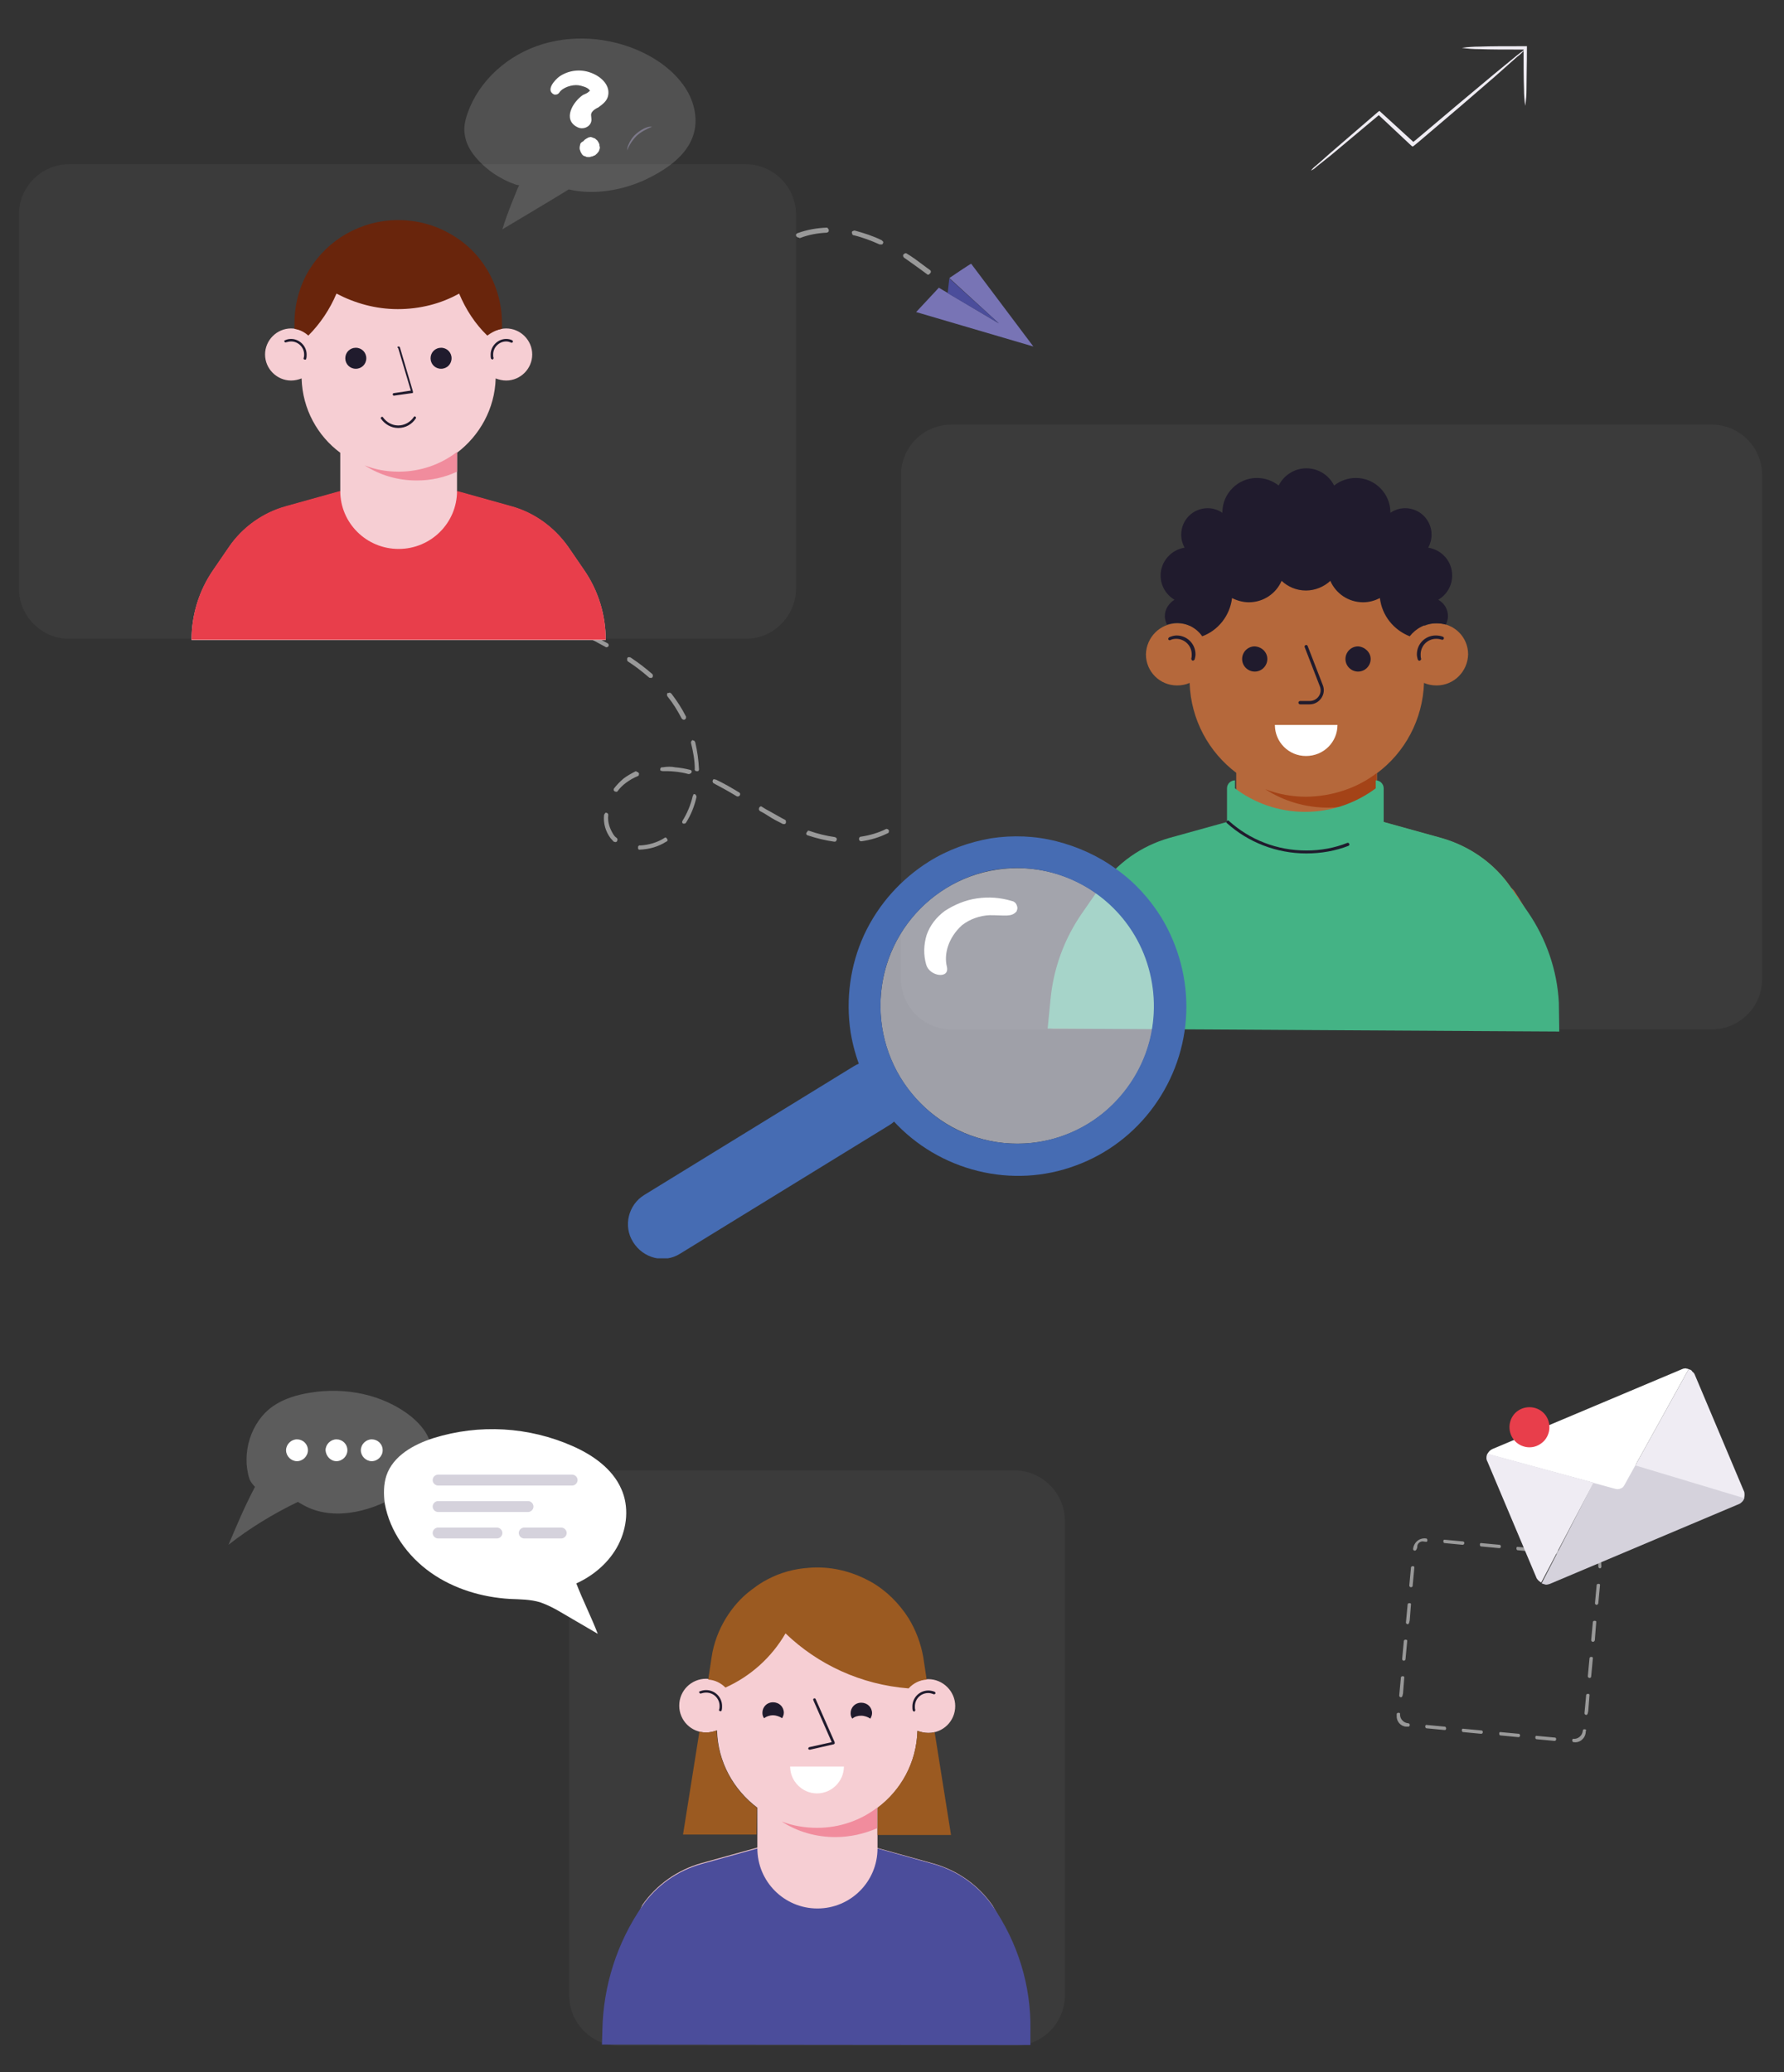 <?xml version="1.0" encoding="utf-8"?>
<!-- Generator: Adobe Illustrator 25.0.1, SVG Export Plug-In . SVG Version: 6.00 Build 0)  -->
<svg version="1.1" id="Capa_1" xmlns="http://www.w3.org/2000/svg" xmlns:xlink="http://www.w3.org/1999/xlink" x="0px" y="0px"
	 viewBox="0 0 424.7 493.4" style="enable-background:new 0 0 424.7 493.4;" xml:space="preserve">
<rect x="0" y="0" width="424.7" height="493.4" fill="#333333" stroke="none"/>
<style type="text/css">
	.st0{fill:#EFECF3;}
	.st1{fill:#666276;}
	.st2{opacity:0.15;fill:#FFFFFF;enable-background:new    ;}
	.st3{fill:#FFFFFF;}
	.st4{opacity:4.000000e-02;fill:#FFFFFF;enable-background:new    ;}
	.st5{fill-rule:evenodd;clip-rule:evenodd;fill:#F6CED3;}
	.st6{fill-rule:evenodd;clip-rule:evenodd;fill:#F18C9D;}
	.st7{fill-rule:evenodd;clip-rule:evenodd;fill:#201B2D;}
	.st8{fill-rule:evenodd;clip-rule:evenodd;fill:#FFFFFF;}
	.st9{fill-rule:evenodd;clip-rule:evenodd;fill:#9B5A21;}
	.st10{fill-rule:evenodd;clip-rule:evenodd;fill:#4B4D9B;}
	.st11{fill-rule:evenodd;clip-rule:evenodd;fill:#B5683B;}
	.st12{fill-rule:evenodd;clip-rule:evenodd;fill:#A44317;}
	.st13{fill-rule:evenodd;clip-rule:evenodd;fill:#44B385;}
	.st14{clip-path:url(#SVGID_2_);}
	.st15{opacity:0.6;fill:#E8EAF7;enable-background:new    ;}
	.st16{fill:#466CB3;}
	.st17{opacity:0.5;fill:#FFFFFF;enable-background:new    ;}
	.st18{opacity:0.2;fill:#FFFFFF;}
	.st19{fill:#D5D2DC;}
	.st20{fill:#7874B5;}
	.st21{fill:#4B4D9B;}
	.st22{fill-rule:evenodd;clip-rule:evenodd;fill:#69250C;}
	.st23{fill-rule:evenodd;clip-rule:evenodd;fill:#E83E4B;}
	.st24{opacity:0.5;}
	.st25{fill:#E83E4B;}
</style>
<path class="st0" d="M363.1,11.7c-0.6,0.7-1.2,1.3-1.9,1.8l-5.4,4.8c-4.6,4-11,9.5-18.1,15.5l-1.1,0.9l-0.3,0.2l-0.3-0.2l-8-7.5h0.5
	L316.8,37l-3.4,2.7c-0.4,0.4-0.8,0.7-1.3,0.9c0.3-0.4,0.7-0.8,1.1-1.1c0.9-0.8,2-1.7,3.3-2.9l11.6-10l0.3-0.2l0.2,0.2l8.1,7.4h-0.5
	l1.1-0.9c7.1-6,13.5-11.4,18.2-15.3l5.6-4.6C361.6,12.8,362.4,12.2,363.1,11.7z"/>
<path class="st0" d="M363.1,25.2c-0.2-1.3-0.3-2.7-0.3-4c-0.1-2.5-0.1-5.9-0.1-9.8l0.4,0.4h-0.7c-4,0-7.6,0-10.2-0.1
	c-1.4,0-2.8-0.1-4.2-0.3c1.4-0.2,2.8-0.3,4.2-0.3c2.6-0.1,6.2-0.1,10.2-0.1h1.1v0.4c0,3.8-0.1,7.3-0.1,9.8
	C363.4,22.5,363.3,23.9,363.1,25.2z"/>
<path class="st1" d="M155.2,30.2c-1.3,0.5-2.6,1.2-3.6,2.1c-1,1-1.8,2.2-2.3,3.5c0-0.4,0.1-0.9,0.3-1.3c0.4-1,1-1.9,1.8-2.6
	c0.8-0.7,1.7-1.3,2.7-1.6C154.4,30.2,154.8,30.1,155.2,30.2z"/>
<path class="st2" d="M111.3,27c2.7-7.8,9.6-14,17.9-16.5c8.3-2.5,17.6-1.4,25.2,2.7c3.7,2,7,4.8,9.1,8.3c2.1,3.5,2.8,7.9,1.2,11.6
	c-1.9,4.5-6.5,7.5-11.1,9.7c-5,2.3-11.8,3.8-18.2,2.3c-5.2,3.2-10.5,6.3-15.8,9.5c1-3.5,3.9-10.5,4-10.5l-0.7-0.1
	c-3.8-1.3-7.2-3.6-9.7-6.6c-1.2-1.4-2.2-3.2-2.5-5C110.3,30.5,110.7,28.7,111.3,27z"/>
<path class="st3" d="M138.1,34.5c-0.1,0.4-0.2,0.9,0,1.3c0.1,0.4,0.3,0.7,0.5,1c0.2,0.2,0.4,0.4,0.7,0.4c0.3,0.2,0.5,0.2,0.9,0.2
	c0.4,0,0.8-0.1,1.1-0.3c0,0,0.1,0,0.1-0.1c-0.2,0.1-0.4,0.2-0.5,0.2h0.1c-0.2,0.1-0.4,0.1-0.6,0.1c0,0,0,0,0.1,0
	c0.2-0.1,0.4-0.1,0.6-0.1c0.2-0.1,0.4-0.2,0.5-0.2c0.2-0.1,0.3-0.3,0.5-0.4c0.1-0.2,0.3-0.3,0.4-0.5c0.1-0.2,0.2-0.4,0.2-0.5
	c0.1-0.2,0.1-0.4,0.1-0.6c-0.1-0.2-0.1-0.4-0.1-0.6c-0.1-0.3-0.2-0.5-0.4-0.8c-0.1-0.2-0.3-0.3-0.4-0.4c-0.2-0.2-0.3-0.3-0.5-0.3
	c-0.2-0.1-0.4-0.2-0.5-0.2c-0.2-0.1-0.4-0.1-0.6,0c-0.2,0-0.4,0.1-0.5,0.2c-0.2,0.1-0.4,0.2-0.5,0.3c-0.2,0.1-0.3,0.3-0.4,0.4
	C138.3,33.9,138.1,34.2,138.1,34.5z"/>
<path class="st3" d="M133.1,22.1c0.8-1.3,3.1-2,4.6-1.8c0.7,0.1,2.2,0.5,2.6,1.1c0.3,0.5,0.4-0.1-0.2,0.5c-0.3,0.3-0.9,0.5-1.3,0.7
	c-2.4,1.6-5,5.9-1.3,7.7c1.4,0.7,3.3-0.2,3.3-1.8c0-0.8-0.3-1.3,0.2-1.9c0.3-0.4,0.9-0.8,1.4-1c1.1-0.8,2.2-1.6,2.4-3
	c0.4-2.5-1.9-4.5-4.2-5.3c-2.4-0.9-5.2-0.6-7.4,0.9c-1.1,0.8-3.4,3.3-1.3,4.3C132.3,22.6,132.8,22.5,133.1,22.1z"/>
<path class="st4" d="M226.5,101.1h181c6.6,0,12,5.4,12,12v120c0,6.6-5.4,12-12,12h-181c-6.6,0-12-5.4-12-12v-120
	C214.5,106.5,219.8,101.1,226.5,101.1z"/>
<path class="st4" d="M147.5,350.1h94c6.6,0,12,5.4,12,12v113c0,6.6-5.4,12-12,12h-94c-6.6,0-12-5.4-12-12v-113
	C135.5,355.5,140.8,350.1,147.5,350.1z"/>
<path class="st5" d="M236.3,453.7c-3.4-4.9-8.4-8.4-14.1-10l-13.3-3.7l0-9.5c5.6-4.2,9.3-10.8,9.5-18.4c0.8,0.3,1.7,0.5,2.6,0.5
	c3.5,0,6.4-2.8,6.4-6.4c0-3.5-2.9-6.4-6.4-6.4c-0.9,0-1.8,0.2-2.5,0.5l0-1.8c0-13.2-10.7-23.9-23.9-23.9
	c-13.2,0-23.9,10.7-23.9,23.8l0,1.8c-0.8-0.3-1.6-0.5-2.6-0.5c-3.5,0-6.4,2.8-6.4,6.4s2.9,6.4,6.4,6.4c0.9,0,1.8-0.2,2.6-0.5
	c0.2,7.5,3.9,14.1,9.6,18.4l0,9.5l-13.3,3.7c-5.7,1.6-10.7,5.1-14.1,10l-2.5,5.5c-2.6,5.7-3.9,11.9-3.9,18.1l97.1-1.2
	c0-6.2-1.6-12.3-4.7-17.7L236.3,453.7z"/>
<path class="st6" d="M194.5,435.2c-2.9,0-5.8-0.5-8.4-1.5c3.7,2.4,8.1,3.7,12.8,3.7c3.5,0,6.9-0.8,9.9-2.1l0-4.9
	C204.9,433.4,199.9,435.2,194.5,435.2z"/>
<path class="st7" d="M166.6,402.7c0.5-0.2,1-0.3,1.5-0.3c2.1,0,3.8,1.7,3.8,3.8c0,0.3,0,0.7-0.1,1c0,0.2-0.2,0.3-0.4,0.2
	c-0.2,0-0.3-0.2-0.2-0.4c0.1-0.3,0.1-0.6,0.1-0.8c0-1.8-1.4-3.2-3.2-3.2c-0.4,0-0.9,0.1-1.2,0.2c-0.2,0.1-0.3,0-0.4-0.2
	C166.3,403,166.4,402.8,166.6,402.7z"/>
<path class="st7" d="M221,403.1c-1.8,0-3.2,1.4-3.2,3.2c0,0.3,0,0.6,0.1,0.8c0,0.2-0.1,0.3-0.2,0.4s-0.3-0.1-0.4-0.2
	c-0.1-0.3-0.1-0.7-0.1-1c0-2.1,1.7-3.8,3.8-3.8c0.5,0,1,0.1,1.5,0.3c0.2,0.1,0.2,0.3,0.2,0.4c-0.1,0.2-0.3,0.2-0.4,0.2
	C221.8,403.2,221.4,403.1,221,403.1z"/>
<path class="st8" d="M200.9,420.6c0,3.5-2.9,6.4-6.4,6.4c-3.5,0-6.4-2.9-6.4-6.4L200.9,420.6z"/>
<path class="st7" d="M205,408.5c0.8,0,1.6,0.3,2.2,0.7c0.2-0.4,0.4-0.8,0.4-1.3c0-1.4-1.1-2.5-2.6-2.5c-1.4,0-2.5,1.1-2.5,2.5
	c0,0.5,0.1,0.9,0.4,1.3C203.5,408.7,204.2,408.5,205,408.5z"/>
<path class="st7" d="M184,408.4c0.8,0,1.6,0.3,2.2,0.7c0.2-0.4,0.4-0.8,0.4-1.3c0-1.4-1.1-2.5-2.6-2.5c-1.4,0-2.5,1.1-2.5,2.5
	c0,0.5,0.1,0.9,0.4,1.3C182.4,408.7,183.2,408.4,184,408.4z"/>
<path class="st7" d="M193.8,404.4c0.2-0.1,0.3,0,0.4,0.2l4.5,10.2c0,0.1,0,0.2,0,0.3c0,0.1-0.1,0.1-0.2,0.2l-5.7,1.3
	c-0.2,0-0.3-0.1-0.4-0.2c0-0.2,0.1-0.3,0.2-0.4l5.4-1.2l-4.3-9.8C193.5,404.6,193.6,404.4,193.8,404.4z"/>
<path class="st9" d="M187,388.9c-3.3,5.7-8.3,10.2-14.3,12.9c-1.1-1.1-2.5-1.8-4.1-1.9l0.8-5.3l0,0c0.5-3.4,1.7-6.5,3.4-9.3
	c1.6-2.6,3.6-4.9,6-6.7c0.9-0.7,1.9-1.4,2.9-2c2.9-1.7,6.1-2.8,9.6-3.2c1-0.1,2.1-0.2,3.2-0.2c4.7,0,9,1.3,12.8,3.4
	c3.7,2.1,6.7,5.1,9,8.7c1.7,2.8,2.9,5.9,3.5,9.3l0.8,5.3c-1.7,0.1-3.2,0.9-4.3,2.1C204.9,401.1,194.7,396.3,187,388.9z M180.2,430.4
	c-5.6-4.2-9.3-10.8-9.6-18.4c-0.8,0.3-1.7,0.5-2.6,0.5c-0.5,0-1.1-0.1-1.5-0.2l-3.9,24.5l17.5,0L180.2,430.4z M221,412.6
	c-0.9,0-1.8-0.2-2.6-0.5c-0.2,7.5-3.9,14.1-9.5,18.3l0,6.5l17.5,0l-3.9-24.5C222,412.6,221.5,412.6,221,412.6z"/>
<path class="st10" d="M245.3,483.4c0.2-10.6-3-20.9-9-29.6c-3.4-4.9-8.4-8.4-14.1-10l-13.3-3.7c0,7.9-6.4,14.3-14.3,14.3
	c-7.9,0-14.3-6.4-14.3-14.3l-13.3,3.7c-5.7,1.6-10.7,5.1-14.1,10c-6,8.7-9.3,19-9.5,29.6l-0.1,3.4l102,0.1L245.3,483.4z"/>
<path class="st11" d="M359.7,211.3c-3.9-5.7-9.8-9.8-16.4-11.7l-15.5-4.3l0-11.2c6.6-4.9,10.9-12.7,11.2-21.5c0.9,0.4,1.9,0.6,3,0.6
	c4.1,0,7.4-3.3,7.5-7.4c0-4.1-3.3-7.4-7.4-7.4c-1.1,0-2.1,0.2-3,0.6l0-2.1c0-15.4-12.5-27.9-27.9-27.9c-15.4,0-27.9,12.5-27.9,27.9
	l0,2.1c-0.9-0.4-1.9-0.6-3-0.6c-4.1,0-7.4,3.3-7.5,7.4c0,4.1,3.3,7.4,7.4,7.4c1.1,0,2.1-0.2,3-0.6c0.3,8.8,4.6,16.5,11.1,21.4
	l0,11.2l-15.5,4.4c-6.7,1.9-12.5,6-16.5,11.7l-0.6,0.8c-6.7,9.7-10.6,21-11.2,32.8l119.1-0.1c0.6-11.7-2.6-23.2-9.2-32.8
	L359.7,211.3z"/>
<path class="st12" d="M311,189.7c-3.4,0-6.7-0.6-9.8-1.8c4.3,2.8,9.5,4.4,15,4.4c4.1,0,8-0.9,11.5-2.5l0-5.7
	C323.1,187.6,317.3,189.6,311,189.7z"/>
<path class="st7" d="M278.4,151.7c0.5-0.2,1.1-0.4,1.7-0.4c2.5,0,4.5,2,4.5,4.5c0,0.4-0.1,0.8-0.2,1.2c-0.1,0.2-0.3,0.3-0.5,0.3
	c-0.2-0.1-0.3-0.3-0.3-0.5c0.1-0.3,0.1-0.6,0.1-1c0-2.1-1.7-3.7-3.7-3.7c-0.5,0-1,0.1-1.4,0.3c-0.2,0.1-0.4,0-0.5-0.2
	C278.1,152,278.2,151.8,278.4,151.7z"/>
<path class="st7" d="M341.9,152.1c-2.1,0-3.7,1.7-3.7,3.7c0,0.3,0,0.7,0.1,1c0.1,0.2-0.1,0.4-0.3,0.5c-0.2,0.1-0.4-0.1-0.5-0.3
	c-0.1-0.4-0.2-0.8-0.2-1.2c0-2.5,2-4.5,4.5-4.5c0.6,0,1.2,0.1,1.7,0.3c0.2,0.1,0.3,0.3,0.2,0.5c-0.1,0.2-0.3,0.3-0.5,0.2
	C342.9,152.2,342.4,152.1,341.9,152.1z"/>
<path class="st8" d="M318.4,172.6c0,4.1-3.3,7.4-7.5,7.4c-4.1,0-7.4-3.3-7.4-7.4L318.4,172.6z"/>
<path class="st7" d="M326.3,156.9c0,1.6-1.3,3-3,3c-1.6,0-3-1.3-3-3c0-1.6,1.3-3,3-3C324.9,154,326.3,155.3,326.3,156.9z"/>
<path class="st7" d="M301.7,156.9c0,1.6-1.3,3-3,3c-1.6,0-3-1.3-3-3c0-1.6,1.3-3,3-3C300.4,154,301.7,155.3,301.7,156.9z"/>
<path class="st7" d="M310.8,153.6c0.2-0.1,0.4,0,0.5,0.2l3.6,9.3c0.9,2.2-0.8,4.6-3.1,4.6l-2.3,0c-0.2,0-0.4-0.2-0.4-0.4
	c0-0.2,0.2-0.4,0.4-0.4l2.3,0c1.8,0,3.1-1.8,2.4-3.5l0,0l-3.6-9.3C310.5,153.9,310.6,153.7,310.8,153.6z"/>
<path class="st7" d="M341.9,148.4c0.8,0,1.5,0.1,2.3,0.3c0.3-0.6,0.5-1.3,0.5-2c0-1.7-0.9-3.1-2.3-3.9c2-1.2,3.3-3.3,3.3-5.8
	c0-3.4-2.5-6.1-5.7-6.6c0.5-0.9,0.8-2,0.8-3.1c0-3.5-2.8-6.3-6.3-6.3c-1.3,0-2.5,0.4-3.5,1.1c0,0,0-0.1,0-0.1c0-4.5-3.7-8.2-8.2-8.2
	c-2,0-3.8,0.7-5.2,1.8c-1.2-2.4-3.7-4.1-6.6-4.1c-2.9,0-5.4,1.7-6.6,4.1c-1.4-1.1-3.2-1.8-5.2-1.8c-4.5,0-8.2,3.7-8.2,8.2
	c0,0,0,0.1,0,0.1c-1-0.7-2.2-1.1-3.5-1.1c-3.5,0-6.3,2.8-6.3,6.3c0,1.1,0.3,2.2,0.8,3.1c-3.2,0.5-5.7,3.3-5.7,6.6
	c0,2.5,1.3,4.6,3.3,5.8c-1.3,0.8-2.3,2.2-2.3,3.9c0,0.7,0.2,1.4,0.5,2c0.7-0.2,1.5-0.4,2.3-0.4c2.5,0,4.8,1.3,6.1,3.2
	c3.8-1.4,6.6-4.9,7.1-9.1c1.2,0.6,2.6,1,4,1c3.5,0,6.5-2.1,7.8-5.1c1.5,1.4,3.5,2.3,5.8,2.3c2.2,0,4.3-0.9,5.8-2.3
	c1.3,3,4.3,5.1,7.8,5.1c1.5,0,2.8-0.4,4-1c0.5,4.2,3.3,7.6,7.1,9.1C337.1,149.6,339.3,148.4,341.9,148.4z"/>
<path class="st13" d="M371.1,238.7c-0.4-7.7-3-15.2-7.4-21.6l-4.1-5.9c-3.9-5.7-9.8-9.8-16.5-11.7l-13.7-3.8l0-8
	c0-1-0.8-1.9-1.9-1.9l0,1.9c-4.7,3.5-10.5,5.6-16.8,5.6c-6.3,0-12.1-2.1-16.7-5.6l0-1.9c-1,0-1.9,0.8-1.9,1.9l0,8l-13.7,3.8
	c-6.7,1.9-12.5,6-16.5,11.7l-4.5,6.5c-4.1,6-6.6,12.9-7.3,20.1l-0.7,7.1l121.8,0.7L371.1,238.7z"/>
<path class="st7" d="M292.1,195.5c0.1-0.2,0.4-0.2,0.5,0c4.9,4.4,11.3,7,18.4,7c3.4,0,6.7-0.6,9.7-1.8c0.2-0.1,0.4,0,0.5,0.2
	c0.1,0.2,0,0.4-0.2,0.5c-3.1,1.2-6.5,1.8-10,1.8c-7.2,0-13.9-2.7-18.9-7.2C291.9,195.9,291.9,195.7,292.1,195.5z"/>
<g>
	<defs>
		<rect id="SVGID_1_" x="149.5" y="199.1" width="132.9" height="100.5"/>
	</defs>
	<clipPath id="SVGID_2_">
		<use xlink:href="#SVGID_1_"  style="overflow:visible;"/>
	</clipPath>
	<g class="st14">
		<path class="st15" d="M242.2,272.3c-18,0-32.6-14.7-32.6-32.8c0-18.1,14.5-32.8,32.6-32.8c18,0,32.6,14.7,32.6,32.8
			S260.2,272.3,242.2,272.3z"/>
		<path class="st16" d="M203.2,253.9c3.8-2.4,8.8-1.1,11.2,2.8c2.4,3.8,1.1,8.9-2.7,11.2l-49.8,30.6c-3.8,2.4-8.8,1.1-11.2-2.8
			c-2.4-3.8-1.1-8.9,2.7-11.2L203.2,253.9z"/>
		<path class="st16" d="M276.5,218.5c4.1,6.8,6.2,14.7,5.9,22.7c-0.3,8-3,15.7-7.7,22.2c-4.7,6.5-11.2,11.4-18.6,14.1
			c-7.5,2.8-15.6,3.2-23.3,1.3c-7.7-1.9-14.7-6-20.1-11.9c-5.4-5.9-8.9-13.2-10.2-21.1c-1.2-7.9-0.1-16,3.2-23.2
			c3.4-7.3,8.8-13.3,15.5-17.5c4.5-2.8,9.5-4.6,14.7-5.5c5.2-0.8,10.5-0.6,15.6,0.7c5.1,1.3,10,3.5,14.2,6.6
			C270.2,210.1,273.7,214,276.5,218.5z M214.4,256.6c3.4,5.5,8.3,10,14.1,12.7c5.9,2.7,12.4,3.6,18.7,2.6c6.3-1,12.3-3.9,17-8.3
			c4.7-4.4,8.1-10.1,9.6-16.4c1.5-6.3,1.1-12.9-1.1-19c-2.2-6.1-6.2-11.4-11.4-15.2c-5.2-3.8-11.4-6-17.8-6.3
			c-6.5-0.3-12.8,1.4-18.3,4.8c-7.3,4.5-12.7,11.8-14.7,20.3C208.5,240.3,209.9,249.2,214.4,256.6z"/>
		<path class="st3" d="M229,220.3c-3.3,3-4.3,6.9-3.6,9.8c0.8,3.1-4.1,2.4-4.9-0.4c-0.7-2.4-0.6-4.8,0.1-7.1
			c0.8-2.3,2.3-4.2,4.3-5.7c2.3-1.5,4.9-2.6,7.7-3c2.8-0.4,5.5-0.2,8.2,0.6c0.3,0.1,0.5,0.1,0.7,0.3c0.2,0.1,0.4,0.4,0.5,0.6
			c0.1,0.3,0.2,0.5,0.2,0.8c0,0.3-0.1,0.5-0.2,0.8c-1.2,1.4-2.7,0.9-6.4,0.9C233.3,218,230.9,218.8,229,220.3z"/>
	</g>
</g>
<path class="st17" d="M138.8,150.3c0,0,0.1,0,0.2,0l0.7,0.3c1.6,0.8,3.2,1.6,5,2.6c0.1,0,0.1,0.1,0.1,0.1c0,0.1,0.1,0.1,0.1,0.2
	c0,0.1,0,0.1,0,0.2c0,0.1,0,0.1-0.1,0.2c0,0.1-0.1,0.1-0.1,0.1c-0.1,0-0.1,0.1-0.2,0.1c-0.1,0-0.1,0-0.2,0c-0.1,0-0.1,0-0.2-0.1
	c-1.7-0.9-3.3-1.8-4.9-2.6l-0.7-0.3c-0.1-0.1-0.2-0.2-0.2-0.3c-0.1-0.1,0-0.3,0-0.4c0.1-0.1,0.1-0.2,0.2-0.3
	C138.6,150.3,138.7,150.2,138.8,150.3z M149.9,156.5c0.1,0,0.2,0,0.3,0.1c1.8,1.2,3.5,2.5,5.1,3.9c0,0.1,0.1,0.1,0.1,0.2
	c0,0.1,0.1,0.1,0,0.2c0,0.1,0,0.1,0,0.2c0,0.1-0.1,0.1-0.1,0.2c-0.1,0-0.1,0.1-0.2,0.1c-0.1,0-0.1,0.1-0.2,0c-0.1,0-0.1,0-0.2,0
	c-0.1,0-0.1-0.1-0.2-0.1c-1.6-1.4-3.3-2.7-5-3.8c-0.1-0.1-0.2-0.2-0.2-0.3c0-0.1,0-0.2,0-0.4c0-0.1,0.1-0.2,0.2-0.3
	C149.7,156.5,149.8,156.4,149.9,156.5z M159.4,164.9c0.1,0,0.1,0,0.2,0.1c0.1,0,0.1,0.1,0.2,0.1c1.3,1.7,2.5,3.5,3.5,5.5
	c0,0.1,0.1,0.1,0,0.2c0,0.1,0,0.1,0,0.2c0,0.1-0.1,0.1-0.1,0.2c-0.1,0-0.1,0.1-0.2,0.1c-0.1,0.1-0.3,0.1-0.4,0
	c-0.1,0-0.2-0.1-0.3-0.2c-1-1.9-2.1-3.7-3.4-5.3c0-0.1-0.1-0.1-0.1-0.2c0-0.1,0-0.1,0-0.2c0-0.1,0-0.1,0-0.2c0-0.1,0.1-0.1,0.1-0.2
	C159.1,165,159.3,165,159.4,164.9z M165,176.3c0.1,0,0.2,0,0.3,0.1c0.1,0.1,0.1,0.2,0.2,0.3c0.5,2.1,0.8,4.3,0.9,6.4
	c0,0.1,0,0.1,0,0.2s-0.1,0.1-0.1,0.2c-0.1,0.1-0.1,0.1-0.2,0.1c-0.1,0-0.1,0.1-0.2,0c-0.1,0-0.1,0-0.2,0c-0.1,0-0.1-0.1-0.2-0.1
	c0-0.1-0.1-0.1-0.1-0.2c0-0.1-0.1-0.1,0-0.2c0-2.1-0.4-4.2-0.9-6.2c0-0.1,0-0.1,0-0.2c0-0.1,0-0.1,0.1-0.2c0-0.1,0.1-0.1,0.1-0.2
	c0.1,0,0.1-0.1,0.2-0.1C164.9,176.3,165,176.3,165,176.3z M160.8,182.7c1.2,0.1,2.3,0.3,3.5,0.6c0.1,0,0.2,0.1,0.3,0.2
	c0.1,0.1,0.1,0.2,0,0.4c0,0.1,0,0.1-0.1,0.2c-0.1,0-0.1,0.1-0.2,0.1c-0.1,0-0.1,0.1-0.2,0.1c-0.1,0-0.1,0-0.2,0
	c-1.1-0.3-2.2-0.5-3.4-0.6c-0.9-0.1-1.9-0.1-2.8-0.1c-0.1,0-0.3-0.1-0.4-0.1c-0.1-0.1-0.2-0.2-0.1-0.3c0-0.1,0-0.1,0-0.2
	c0-0.1,0.1-0.1,0.1-0.2c0.1,0,0.1-0.1,0.2-0.1c0.1,0,0.1-0.1,0.2,0C158.9,182.5,159.8,182.5,160.8,182.7z M170.2,185.6
	c0,0,0.1,0,0.2,0c1.9,0.9,3.8,2,5.6,3.1c0.1,0.1,0.2,0.2,0.2,0.3c0,0.1,0,0.3-0.1,0.4c-0.1,0.1-0.2,0.2-0.3,0.2
	c-0.1,0.1-0.3,0-0.4,0c-1.8-1.1-3.6-2.1-5.5-3.1c-0.1-0.1-0.2-0.1-0.2-0.3c-0.1-0.1-0.1-0.2,0-0.4c0-0.1,0.1-0.2,0.2-0.3
	C170,185.6,170.1,185.5,170.2,185.6z M151.7,183.8c0.1,0,0.2,0,0.2,0.1c0.1,0.1,0.1,0.1,0.2,0.2c0,0.1,0.1,0.1,0,0.2
	c0,0.1,0,0.1,0,0.2c0,0.1-0.1,0.1-0.1,0.2c-0.1,0-0.1,0.1-0.2,0.1c-1,0.4-2,1-2.8,1.6c-0.8,0.6-1.4,1.2-2,2
	c-0.1,0.1-0.2,0.2-0.3,0.1c-0.1,0-0.3,0-0.4-0.1c-0.1-0.1-0.2-0.2-0.2-0.3c0-0.1,0-0.3,0.1-0.4c0.6-0.8,1.4-1.6,2.2-2.3
	c0.9-0.7,2-1.3,3-1.8C151.6,183.8,151.6,183.8,151.7,183.8z M165.3,189.1L165.3,189.1c0.2,0,0.2,0,0.3,0.1c0,0.1,0.1,0.1,0.1,0.2
	c0,0.1,0.1,0.1,0.1,0.2c0,0.1,0,0.1,0,0.2c-0.5,2.2-1.3,4.2-2.5,6.1c-0.1,0.1-0.2,0.2-0.3,0.2c-0.1,0-0.3,0-0.4,0
	c-0.1-0.1-0.2-0.2-0.2-0.3c0-0.1,0-0.3,0.1-0.4c1.1-1.8,1.9-3.7,2.4-5.8c0-0.1,0.1-0.2,0.2-0.4C165,189.1,165.1,189,165.3,189.1z
	 M181.2,192c0.1,0,0.1,0,0.2,0.1c0.6,0.4,1.3,0.8,1.9,1.1c1.3,0.7,2.4,1.4,3.6,2c0.1,0,0.1,0.1,0.1,0.1c0,0.1,0.1,0.1,0.1,0.2
	c0,0.1,0,0.1,0,0.2c0,0.1,0,0.1,0,0.2c0,0.1-0.1,0.1-0.1,0.2c-0.1,0-0.1,0.1-0.2,0.1c-0.1,0-0.1,0-0.2,0c-0.1,0-0.1,0-0.2,0
	c-1.2-0.6-2.4-1.2-3.6-2c-0.6-0.4-1.3-0.8-1.9-1.1c-0.1-0.1-0.2-0.2-0.2-0.3c-0.1-0.1,0-0.2,0-0.4c0-0.1,0.1-0.2,0.2-0.3
	C181,192,181,192,181.2,192z M211.2,197.4c0.1,0,0.2,0,0.2,0.1c0.1,0.1,0.2,0.1,0.2,0.2c0,0.1,0.1,0.1,0,0.2c0,0.1,0,0.1,0,0.2
	c0,0.1-0.1,0.1-0.1,0.2c-0.1,0-0.1,0.1-0.2,0.1c-2,1-4.1,1.6-6.2,1.9c-0.1,0-0.3,0-0.4-0.1c-0.1-0.1-0.2-0.2-0.2-0.4
	c0-0.1,0-0.3,0.1-0.4c0.1-0.1,0.2-0.2,0.4-0.2c2-0.3,4.1-0.9,5.9-1.8C211,197.4,211.1,197.3,211.2,197.4z M192.5,197.8l0.1,0
	c2,0.7,4,1.2,6.1,1.5c0.1,0,0.2,0.1,0.4,0.2c0.1,0.1,0.1,0.3,0.1,0.4c0,0.1-0.1,0.2-0.2,0.4c-0.1,0.1-0.3,0.1-0.4,0.1
	c-2.1-0.3-4.2-0.8-6.3-1.5c-0.1,0-0.2-0.1-0.3-0.2c-0.1-0.1-0.1-0.3,0-0.4c0-0.1,0.1-0.2,0.2-0.3
	C192.3,197.8,192.4,197.7,192.5,197.8z M144.3,193.5c0.1,0,0.3,0.1,0.4,0.2c0.1,0.1,0.1,0.3,0.1,0.4c-0.2,1.7,0.4,3.3,1.3,4.7
	c0.2,0.3,0.4,0.5,0.7,0.7c0.1,0.1,0.2,0.2,0.2,0.4c0,0.1-0.1,0.3-0.1,0.4c-0.1,0.1-0.2,0.2-0.4,0.2c-0.1,0-0.3-0.1-0.4-0.1
	c-0.3-0.3-0.5-0.6-0.8-0.9c-1.1-1.5-1.7-3.4-1.5-5.4c0-0.1,0.1-0.3,0.2-0.4C144.1,193.5,144.2,193.5,144.3,193.5z M158.4,199.4
	c0.1,0,0.2,0,0.2,0.1c0,0,0.1,0.1,0.2,0.2c0,0.1,0.1,0.1,0.1,0.2c0,0.1,0,0.1,0,0.2c0,0.1,0,0.1-0.1,0.2c-0.1,0-0.1,0.1-0.2,0.1
	c-1.9,1.2-4,1.8-6.3,1.9c-0.1,0-0.1,0-0.2,0c-0.1,0-0.1-0.1-0.1-0.1c0-0.1-0.1-0.1-0.1-0.2c0-0.1-0.1-0.1,0-0.2c0-0.1,0-0.1,0-0.2
	c0-0.1,0.1-0.1,0.1-0.2c0.1,0,0.1-0.1,0.2-0.1c0.1,0,0.1-0.1,0.2,0c2-0.1,4.1-0.7,5.8-1.8C158.2,199.5,158.3,199.4,158.4,199.4z"/>
<path class="st18" d="M102.6,344.5c-0.4-3-2.5-5.4-4.8-7.3c-6.6-5.2-15.6-7-24-5.6c-3.1,0.5-6.2,1.4-8.8,3.2
	c-5.3,3.7-7.6,11.2-5.6,17.4c0.3,0.7,0.8,1.3,1.3,1.8c-2.6,5-4.1,8.6-6.3,13.8c5.1-4,10.7-7.4,16.5-10.2l0.7,0.4
	c7,4.3,16.1,2.2,23.2-2C99.1,353.5,103.2,349.4,102.6,344.5z"/>
<path class="st3" d="M70.7,347.9c1.4,0,2.6-1.2,2.6-2.6c0-1.5-1.2-2.6-2.6-2.6c-1.4,0-2.6,1.2-2.6,2.6
	C68.1,346.7,69.3,347.9,70.7,347.9z"/>
<path class="st3" d="M80.1,347.9c1.4,0,2.6-1.2,2.6-2.6c0-1.5-1.2-2.6-2.6-2.6c-1.4,0-2.6,1.2-2.6,2.6
	C77.6,346.7,78.7,347.9,80.1,347.9z"/>
<path class="st3" d="M88.5,347.9c1.4,0,2.6-1.2,2.6-2.6c0-1.5-1.2-2.6-2.6-2.6c-1.4,0-2.6,1.2-2.6,2.6
	C85.9,346.7,87.1,347.9,88.5,347.9z"/>
<path class="st3" d="M92,351.3c1.6-4.7,6.5-7.4,11.2-8.9c10.9-3.4,22.7-2.7,33.1,1.9c4.8,2.1,9.5,5.4,11.6,10.2
	c1.9,4.2,1.4,9.2-0.7,13.3c-2.1,4.1-5.8,7.3-10,9.2c1.4,3.7,3.7,8.3,5.1,12l-8.9-5.2c-1.5-0.9-3.1-1.7-4.8-2.3
	c-2.3-0.7-4.8-0.7-7.2-0.8c-6.7-0.4-13.4-2.4-18.9-6.3c-5.5-3.9-9.7-9.8-10.9-16.4C91.3,355.8,91.3,353.4,92,351.3z"/>
<path class="st19" d="M104.3,353.7h31.9c0.7,0,1.3-0.6,1.3-1.3c0-0.7-0.6-1.3-1.3-1.3h-31.9c-0.7,0-1.3,0.6-1.3,1.3
	C103,353.1,103.6,353.7,104.3,353.7z"/>
<path class="st19" d="M104.3,360h21.4c0.7,0,1.3-0.6,1.3-1.3s-0.6-1.3-1.3-1.3h-21.4c-0.7,0-1.3,0.6-1.3,1.3S103.6,360,104.3,360z"
	/>
<path class="st19" d="M104.3,366.3h14c0.7,0,1.3-0.6,1.3-1.3c0-0.7-0.6-1.3-1.3-1.3h-14c-0.7,0-1.3,0.6-1.3,1.3
	C103,365.7,103.6,366.3,104.3,366.3z"/>
<path class="st19" d="M133.6,363.7h-8.8c-0.7,0-1.3,0.6-1.3,1.3c0,0.7,0.6,1.3,1.3,1.3h8.8c0.7,0,1.3-0.6,1.3-1.3
	C134.9,364.3,134.3,363.7,133.6,363.7z"/>
<path class="st17" d="M220.9,65.4c-0.1,0-0.2-0.1-0.2-0.1c-0.7-0.5-1.3-1-1.9-1.4c-1.2-0.9-2.4-1.7-3.5-2.5c-0.1,0-0.1-0.1-0.2-0.2
	c0-0.1-0.1-0.1-0.1-0.2c0-0.1,0-0.2,0-0.2c0-0.1,0-0.2,0.1-0.2c0-0.1,0.1-0.1,0.2-0.2c0.1,0,0.1-0.1,0.2-0.1c0.1,0,0.2,0,0.2,0
	c0.1,0,0.2,0.1,0.2,0.1c1.2,0.7,2.4,1.6,3.6,2.5c0.7,0.5,1.3,1,1.9,1.4c0.1,0.1,0.2,0.2,0.2,0.3c0,0.1,0,0.3-0.1,0.4
	c-0.1,0.1-0.2,0.2-0.3,0.3C221.1,65.4,221,65.4,220.9,65.4z M189.9,56.5c-0.1,0-0.2-0.1-0.3-0.2c-0.1-0.1-0.1-0.2-0.1-0.3
	s0-0.3,0.1-0.3c0.1-0.1,0.2-0.2,0.3-0.2c2.2-0.8,4.5-1.2,6.8-1.3c0.2,0,0.3,0,0.4,0.2c0.1,0.1,0.2,0.2,0.2,0.4c0,0.2,0,0.3-0.1,0.4
	c-0.1,0.1-0.3,0.2-0.4,0.2c-2.2,0.1-4.4,0.5-6.4,1.3C190.1,56.5,190,56.6,189.9,56.5z M209.5,58.2c0,0-0.1,0-0.1,0
	c-2-0.9-4.1-1.7-6.2-2.2c-0.1,0-0.1,0-0.2-0.1c-0.1,0-0.1-0.1-0.1-0.2c0-0.1-0.1-0.1-0.1-0.2c0-0.1,0-0.2,0-0.2
	c0-0.1,0.1-0.3,0.3-0.3c0.1-0.1,0.3-0.1,0.4-0.1c2.2,0.6,4.4,1.3,6.4,2.3c0.1,0.1,0.2,0.2,0.3,0.3c0.1,0.1,0.1,0.3,0,0.4
	c0,0.1-0.1,0.3-0.3,0.3C209.8,58.2,209.7,58.2,209.5,58.2z"/>
<path class="st20" d="M231.2,62.8c-0.2,0-5.2,3.4-5.2,3.4L237.8,77l-14.3-8.5l-5.4,5.8l27.9,8.2L231.2,62.8z"/>
<path class="st21" d="M225.6,69.8l0.4-3.5L237.8,77L225.6,69.8z"/>
<path class="st4" d="M16.5,39.1h161c6.6,0,12,5.4,12,12v89c0,6.6-5.4,12-12,12h-161c-6.6,0-12-5.4-12-12v-89
	C4.5,44.5,9.8,39.1,16.5,39.1z"/>
<path class="st5" d="M135.3,130.3c-3.3-4.7-8.1-8.2-13.6-9.7l-12.9-3.6v-9.2c5.4-4.1,9-10.5,9.2-17.7c0.8,0.3,1.6,0.5,2.5,0.5
	c3.4,0,6.2-2.8,6.2-6.2s-2.8-6.2-6.2-6.2c-0.9,0-1.7,0.2-2.5,0.5V77c0-12.7-10.4-23.1-23.1-23.1c-12.8,0-23.1,10.3-23.1,23.1v1.7
	c-0.8-0.3-1.6-0.5-2.5-0.5c-3.4,0-6.2,2.8-6.2,6.2s2.8,6.2,6.2,6.2c0.9,0,1.7-0.2,2.5-0.5c0.2,7.3,3.8,13.7,9.2,17.7v9.2l-12.9,3.6
	c-5.5,1.5-10.4,5-13.6,9.7l-3.7,5.4c-3.4,4.9-5.2,10.7-5.2,16.7h98.6c0-6-1.8-11.8-5.2-16.7L135.3,130.3z"/>
<path class="st6" d="M94.9,112.3c-2.9,0-5.6-0.5-8.1-1.5c3.6,2.3,7.8,3.6,12.4,3.6c3.4,0,6.6-0.7,9.6-2.1v-4.7
	C104.9,110.6,100.1,112.3,94.9,112.3z"/>
<path class="st7" d="M67.9,81c0.4-0.2,0.9-0.3,1.4-0.3c2,0,3.7,1.7,3.7,3.7c0,0.3,0,0.7-0.1,1c0,0.2-0.2,0.3-0.4,0.2
	c-0.2,0-0.3-0.2-0.2-0.4c0.1-0.3,0.1-0.5,0.1-0.8c0-1.7-1.4-3.1-3.1-3.1c-0.4,0-0.8,0.1-1.2,0.2c-0.2,0.1-0.3,0-0.4-0.2
	C67.6,81.2,67.7,81,67.9,81z"/>
<path class="st7" d="M120.5,81.3c-1.7,0-3.1,1.4-3.1,3.1c0,0.3,0,0.6,0.1,0.8c0,0.2-0.1,0.3-0.2,0.4c-0.2,0-0.3-0.1-0.4-0.2
	c-0.1-0.3-0.1-0.6-0.1-1c0-2,1.7-3.7,3.7-3.7c0.5,0,1,0.1,1.4,0.3c0.2,0.1,0.2,0.2,0.2,0.4c-0.1,0.2-0.2,0.2-0.4,0.2
	C121.3,81.4,120.9,81.3,120.5,81.3z"/>
<path class="st7" d="M98.9,99.2c0.1,0.1,0.2,0.3,0.1,0.4c-0.9,1.4-2.4,2.3-4.2,2.3c-1.7,0-3.2-0.9-4.1-2.2c-0.1-0.1-0.1-0.3,0.1-0.4
	s0.3-0.1,0.4,0.1c0.8,1.1,2.1,1.9,3.6,1.9c1.5,0,2.9-0.8,3.7-2C98.6,99.1,98.8,99.1,98.9,99.2z"/>
<path class="st7" d="M107.5,85.3c0,1.4-1.1,2.5-2.5,2.5c-1.4,0-2.5-1.1-2.5-2.5c0-1.4,1.1-2.5,2.5-2.5
	C106.4,82.8,107.5,83.9,107.5,85.3z"/>
<path class="st7" d="M87.2,85.3c0,1.4-1.1,2.5-2.5,2.5c-1.4,0-2.5-1.1-2.5-2.5c0-1.4,1.1-2.5,2.5-2.5C86.1,82.8,87.2,83.9,87.2,85.3
	z"/>
<path class="st7" d="M94.8,82.5c0.2,0,0.3,0,0.4,0.2l3.1,10.5c0,0.1,0,0.2,0,0.3c0,0.1-0.1,0.1-0.2,0.1l-4.3,0.6
	c-0.2,0-0.3-0.1-0.3-0.3c0-0.2,0.1-0.3,0.3-0.3l4-0.6l-3-10.1C94.5,82.7,94.6,82.6,94.8,82.5z"/>
<path class="st22" d="M119.5,78.3V77c0-4.7-1.3-9.1-3.6-12.9c-2.1-3.5-5.1-6.4-8.7-8.4c-3.6-2.1-7.9-3.3-12.4-3.3
	c-4.5,0-8.7,1.2-12.4,3.3c-3.5,2-6.5,4.9-8.7,8.4c-2.3,3.7-3.6,8.2-3.6,12.9v1.3c1.3,0.2,2.4,0.8,3.3,1.6c2.8-2.8,5.1-6.2,6.7-10
	c4.4,2.3,9.3,3.7,14.6,3.7c5.3,0,10.3-1.3,14.6-3.7c1.6,3.8,3.8,7.2,6.7,10C117.1,79.1,118.3,78.5,119.5,78.3z"/>
<path class="st23" d="M144.2,152.3c0-6-1.8-11.8-5.2-16.7l-3.7-5.4c-3.3-4.7-8.1-8.2-13.6-9.7l-12.9-3.6c0,7.6-6.2,13.8-13.9,13.8
	c-7.7,0-13.9-6.2-13.9-13.8l-12.9,3.6c-5.5,1.5-10.4,5-13.6,9.7l-3.7,5.4c-3.4,4.9-5.2,10.7-5.2,16.7H144.2z"/>
<g class="st24">
	<path class="st3" d="M377.5,412.4c-0.1,1.5-1.4,2.6-2.8,2.4l-0.1,0c-0.4,0-0.4-0.9,0-0.8c1.1,0.1,2.1-0.8,2.2-1.9
		c0-0.1,0.1-0.2,0.1-0.3c0.2-0.1,0.4-0.1,0.6,0c0,0,0.1,0.1,0.1,0.1C377.5,412.2,377.5,412.3,377.5,412.4z"/>
	<path class="st3" d="M370.2,414.5c0,0-0.1,0-0.2,0l-4.2-0.4c-0.4,0-0.4-0.9,0-0.8l4.3,0.4c0,0,0.1,0,0.1,0
		C370.6,413.8,370.5,414.4,370.2,414.5z M361.6,413.6c-0.1,0-0.1,0-0.2,0l-4.2-0.4c-0.4,0-0.4-0.9,0-0.8l4.3,0.4c0,0,0.1,0,0.1,0
		C362,413,361.9,413.5,361.6,413.6z M352.7,412.8c-0.1,0-0.1,0-0.2,0l-4.2-0.4c-0.4,0-0.4-0.9,0-0.8l4.3,0.4c0,0,0.1,0,0.1,0
		C353.1,412.1,353.1,412.7,352.7,412.8z M344,411.9c0,0-0.1,0-0.2,0l-4.2-0.4c-0.4,0-0.4-0.9,0-0.8l4.3,0.4c0,0,0.1,0,0.1,0
		C344.4,411.3,344.3,411.9,344,411.9z"/>
	<path class="st3" d="M335.3,411.1c-0.1,0-0.1,0-0.2,0l-0.4,0c-1.3-0.1-2.3-1.3-2.2-2.6l0-0.4c0-0.4,0.9-0.4,0.8,0
		c-0.1,1.1,0.8,2.1,1.9,2.2c0.3,0,0.4,0.2,0.4,0.4C335.6,410.9,335.5,411.1,335.3,411.1z"/>
	<path class="st3" d="M333.6,404.1c-0.1,0-0.1,0-0.2,0c-0.2-0.1-0.3-0.2-0.3-0.4l0.4-4.3c0-0.4,0.9-0.4,0.8,0l-0.3,3.8
		C333.9,403.6,333.9,404,333.6,404.1z M334.3,395.4c-0.1,0-0.1,0-0.2,0c-0.2-0.1-0.3-0.2-0.3-0.4l0.4-4.3c0-0.4,0.9-0.4,0.8,0
		l-0.4,4.3C334.6,395.2,334.5,395.3,334.3,395.4z M335.2,386.7c-0.1,0-0.1,0-0.2,0c-0.2-0.1-0.3-0.2-0.3-0.4l0.4-4.3
		c0-0.4,0.9-0.4,0.8,0l-0.3,3.8C335.5,386.1,335.5,386.6,335.2,386.7z M336,377.9c-0.1,0-0.1,0-0.2,0c-0.2-0.1-0.3-0.2-0.3-0.4
		l0.4-4.3c0-0.4,0.9-0.4,0.8,0l-0.4,4.3C336.3,377.8,336.2,377.8,336,377.9z"/>
	<path class="st3" d="M336.9,369.2c0,0-0.1,0-0.2,0c-0.2-0.1-0.3-0.2-0.3-0.4c0.2-1.6,1.5-2.7,3.1-2.5c0.4,0,0.4,0.9,0,0.8l-0.8-0.1
		c-0.6,0-1.2,0.4-1.3,1.1l0,0.3C337.3,368.7,337.2,369.1,336.9,369.2z"/>
	<path class="st3" d="M374.4,370.3c-0.1,0-0.1,0-0.2,0l-4.2-0.4c-0.4,0-0.4-0.9,0-0.8l4.3,0.4c0.3,0,0.4,0.2,0.4,0.4
		C374.7,370.1,374.6,370.3,374.4,370.3z M365.7,369.5c0,0-0.1,0-0.2,0l-4.2-0.4c-0.4,0-0.4-0.9,0-0.8l4.3,0.4c0.3,0,0.4,0.2,0.4,0.4
		C366,369.3,365.9,369.4,365.7,369.5z M357,368.6c-0.1,0-0.1,0-0.2,0l-4.2-0.4c-0.4,0-0.4-0.9,0-0.8l4.3,0.4c0.3,0,0.4,0.2,0.4,0.4
		C357.3,368.5,357.1,368.6,357,368.6z M348.3,367.8c0,0-0.1,0-0.2,0l-4.2-0.4c-0.4,0-0.4-0.9,0-0.8l4.3,0.4c0.3,0,0.4,0.2,0.4,0.4
		C348.6,367.6,348.4,367.8,348.3,367.8z"/>
	<path class="st3" d="M381,373.4c-0.1,0-0.1,0-0.2,0c-0.2-0.1-0.3-0.2-0.3-0.4c0.1-1.1-0.8-2.1-1.9-2.2c-0.4,0-0.4-0.9,0-0.8l0.4,0
		c1.3,0.1,2.3,1.3,2.2,2.6l0,0C381.3,373,381.2,373.3,381,373.4z"/>
	<path class="st3" d="M377.7,408.3c-0.1,0-0.1,0-0.2,0c-0.2-0.1-0.3-0.2-0.3-0.4l0.4-4.3c0-0.4,0.9-0.4,0.8,0l-0.3,3.8
		C378,407.8,378,408.2,377.7,408.3z M378.5,399.5c0,0-0.1,0-0.2,0c-0.2-0.1-0.3-0.2-0.3-0.4l0.4-4.3c0-0.4,0.9-0.4,0.8,0l-0.4,4.3
		C378.8,399.4,378.6,399.5,378.5,399.5z M379.3,390.9c0,0-0.1,0-0.2,0c-0.2-0.1-0.3-0.2-0.3-0.4l0.4-4.3c0-0.4,0.9-0.4,0.8,0
		l-0.3,3.8C379.7,390.4,379.7,390.8,379.3,390.9z M380.2,382.1c-0.1,0-0.1,0-0.2,0c-0.2-0.1-0.3-0.2-0.3-0.4l0.4-4.3
		c0-0.4,0.9-0.4,0.8,0l-0.4,4.3C380.5,381.9,380.3,382,380.2,382.1z"/>
</g>
<path class="st19" d="M384,347.1c-0.4-0.1-0.8-0.1-1.2,0c-0.4,0.2-0.7,0.5-0.9,0.9l-14.9,29c0.3,0.1,0.6,0.2,1,0.3
	c0.4,0,0.7-0.1,1-0.2l45-19c0.3-0.1,0.6-0.4,0.8-0.6c0.2-0.2,0.4-0.6,0.5-0.9L384,347.1z"/>
<path class="st3" d="M384.6,354.5c0.4,0.1,0.8,0.1,1.2-0.1c0.4-0.1,0.7-0.4,0.9-0.8L402,326c-0.1,0-0.1-0.1-0.2-0.1l0,0l0,0
	c-0.2,0-0.3,0-0.4-0.1c0.1,0,0.1,0,0.2,0c-0.4,0-0.8,0-1.2,0.2l-45.1,19c-0.5,0.2-1,0.7-1.2,1.2L384.6,354.5z"/>
<path class="st0" d="M379.4,353l-25.3-6.9c0,0.1-0.1,0.2-0.1,0.2c-0.2,0.6-0.2,1.2,0.1,1.7l11.6,27.5c0.2,0.6,0.7,1,1.2,1.3
	L379.4,353z"/>
<path class="st0" d="M402,326l-12.7,22.9l25.9,7.8c-0.1,0.1-0.1,0.3-0.2,0.4c0.2-0.4,0.3-0.7,0.3-1.1c0-0.4,0-0.8-0.2-1.1
	l-11.6-27.5c-0.1-0.3-0.3-0.6-0.6-0.8C402.7,326.2,402.4,326.1,402,326z"/>
<path class="st25" d="M366.7,343.8c2.2-1.4,2.8-4.4,1.4-6.6s-4.4-2.8-6.6-1.4c-2.2,1.4-2.8,4.4-1.4,6.6
	C361.5,344.6,364.5,345.3,366.7,343.8z"/>
</svg>
